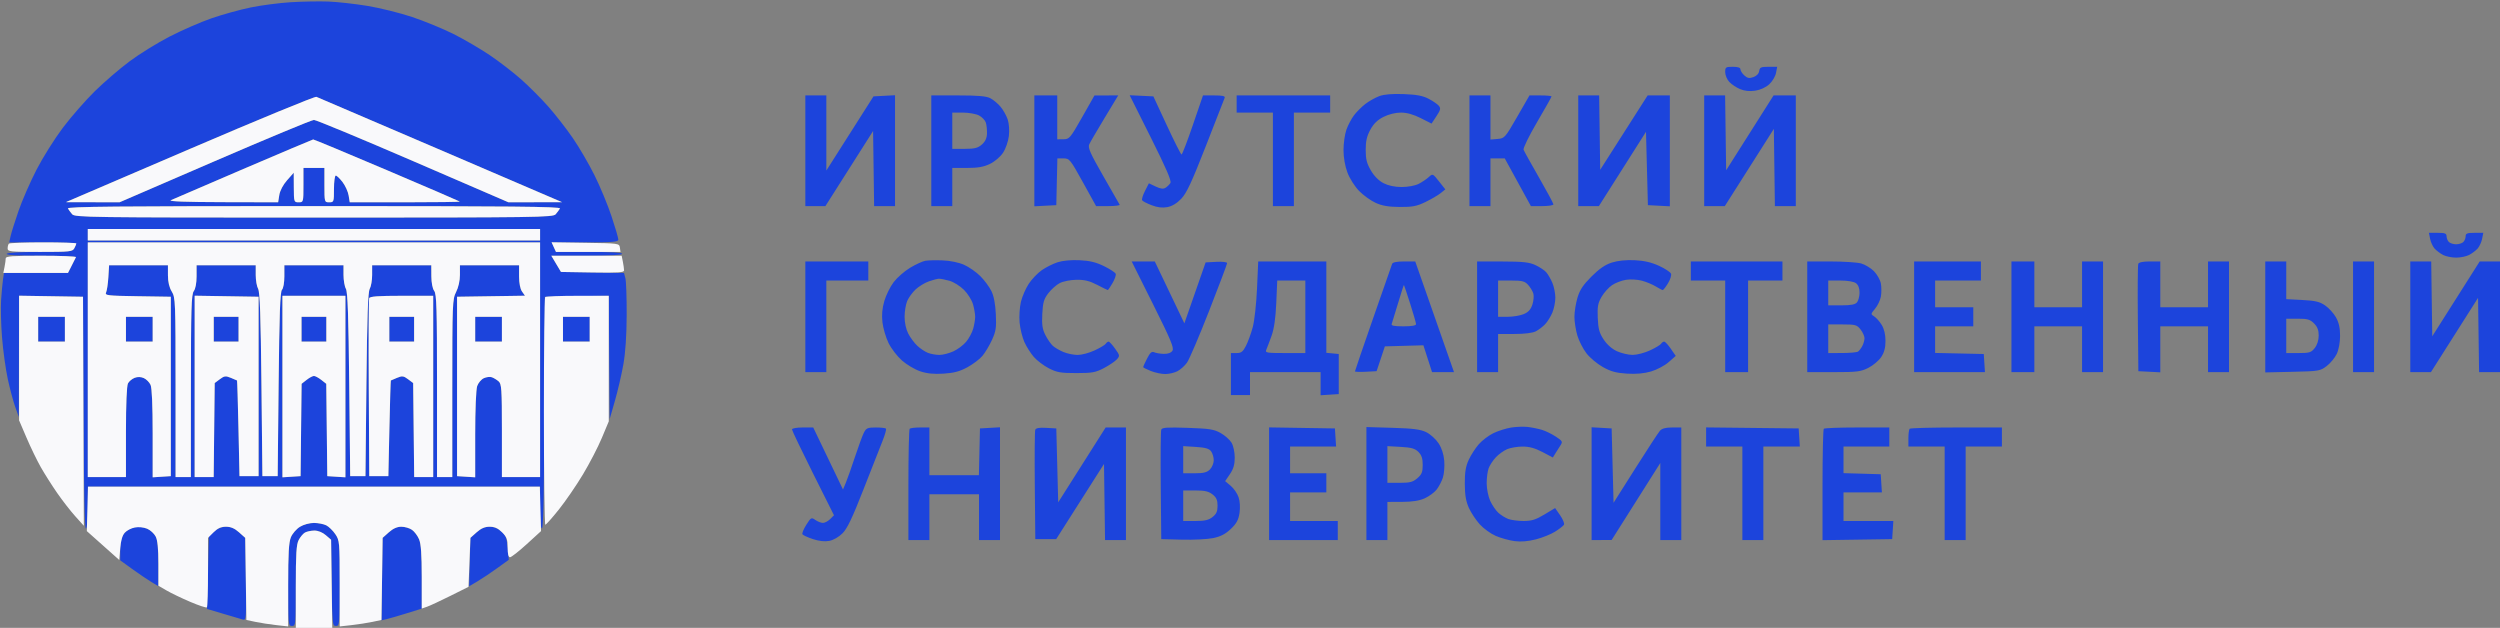 <?xml version="1.0" encoding="UTF-8"?> <svg xmlns="http://www.w3.org/2000/svg" width="1310" height="329" viewBox="0 0 1310 329" version="1.1"><rect x="0" y="0" width="1310" height="329" fill="#808080" stroke="none"/><path d="M 152.500 1.153 C 146.450 1.519, 136.934 2.759, 131.352 3.907 C 125.771 5.056, 116.546 7.611, 110.852 9.584 C 105.159 11.558, 95.273 15.866, 88.885 19.159 C 82.497 22.451, 73.047 28.297, 67.885 32.148 C 62.723 36, 54.525 43.055, 49.667 47.826 C 44.809 52.597, 37.305 61.172, 32.991 66.883 C 28.677 72.593, 22.453 82.493, 19.160 88.883 C 15.867 95.272, 11.616 105, 9.714 110.500 C 7.812 116, 5.937 121.963, 5.548 123.750 L 4.841 127 22.421 127 C 32.089 127, 40 127.255, 40 127.566 C 40 127.877, 39.534 129.002, 38.965 130.066 C 38.004 131.861, 36.715 132, 21.024 132 C 10.832 132, 3.873 132.397, 3.500 133 C 3.096 133.653, 9.351 134, 21.524 134 C 31.778 134, 40.005 134.338, 39.807 134.750 C 39.610 135.162, 38.589 137.188, 37.539 139.250 L 35.630 143 18.860 143 L 2.091 143 1.598 146.250 C 1.327 148.037, 0.872 152.875, 0.587 157 C 0.302 161.125, 0.524 170.114, 1.080 176.976 C 1.636 183.838, 2.989 193.602, 4.088 198.674 C 5.187 203.746, 6.934 210.282, 7.970 213.198 L 9.854 218.500 9.927 186.726 L 10 154.952 26.750 155.226 L 43.500 155.500 43.758 216.250 C 43.925 255.594, 44.365 277, 45.008 277 C 45.604 277, 46 272.609, 46 266 L 46 255 164.500 255 L 283 255 283 266.083 C 283 273.194, 283.367 277.044, 284.023 276.826 C 284.702 276.599, 285.122 256.140, 285.273 215.992 L 285.500 155.500 302.236 155.226 L 318.972 154.952 319.236 187.226 L 319.500 219.500 322.222 210 C 323.720 204.775, 325.705 196.225, 326.634 191 C 327.742 184.764, 328.342 175.832, 328.379 165 C 328.411 155.925, 328.107 147.273, 327.705 145.774 L 326.974 143.048 310.463 142.774 L 293.953 142.500 291.420 138.250 L 288.887 134 307.443 134 C 319.148 134, 326 133.631, 326 133 C 326 132.372, 319.554 132, 308.661 132 L 291.321 132 290.182 129.500 L 289.043 127 306.521 127 C 321.313 127, 324 126.772, 324 125.515 C 324 124.698, 322.389 119.186, 320.419 113.265 C 318.449 107.344, 314.441 97.688, 311.512 91.806 C 308.583 85.924, 303.462 77.149, 300.132 72.306 C 296.802 67.463, 291.023 60.043, 287.289 55.818 C 283.555 51.593, 277.125 45.152, 273 41.504 C 268.875 37.856, 261.469 32.157, 256.542 28.840 C 251.615 25.524, 243.110 20.564, 237.641 17.820 C 232.173 15.076, 222.435 11.071, 216.003 8.920 C 209.570 6.769, 198.950 4.135, 192.403 3.067 C 185.857 1.998, 176.675 0.980, 172 0.805 C 167.325 0.630, 158.550 0.787, 152.500 1.153 M 904 37.811 C 904 39.358, 904.964 41.657, 906.142 42.922 C 907.320 44.186, 909.874 45.885, 911.818 46.697 C 914.192 47.689, 916.794 47.958, 919.740 47.516 C 922.414 47.115, 925.275 45.812, 927.066 44.179 C 928.682 42.706, 930.285 40.038, 930.627 38.250 L 931.250 35 926.695 35 C 922.745 35, 922.097 35.296, 921.820 37.230 C 921.624 38.597, 920.448 39.828, 918.780 40.412 C 916.628 41.166, 915.637 40.981, 914.030 39.527 C 912.914 38.517, 912 37.085, 912 36.345 C 912 35.442, 910.684 35, 908 35 C 904.282 35, 904 35.198, 904 37.811 M 722.748 50.370 C 720.684 51.137, 717.435 52.956, 715.527 54.412 C 713.619 55.867, 710.929 58.538, 709.548 60.348 C 708.168 62.157, 706.355 65.576, 705.520 67.944 C 704.684 70.313, 704 75.103, 704 78.588 C 704 82.521, 704.775 86.997, 706.044 90.387 C 707.192 93.456, 709.861 97.677, 712.137 100.022 C 714.365 102.317, 718.283 105.142, 720.844 106.299 C 724.283 107.852, 727.592 108.415, 733.500 108.451 C 740.203 108.492, 742.392 108.066, 747 105.821 C 750.025 104.348, 753.591 102.261, 754.924 101.185 L 757.349 99.228 754.047 95.059 C 750.750 90.896, 750.742 90.893, 748.623 92.828 C 747.455 93.894, 745.060 95.494, 743.300 96.383 C 741.489 97.298, 737.672 98, 734.510 98 C 730.895 98, 727.536 97.294, 725.003 96.002 C 722.496 94.723, 720.103 92.326, 718.356 89.344 C 716.184 85.638, 715.625 83.428, 715.625 78.546 C 715.625 73.926, 716.228 71.307, 718.063 67.954 C 719.776 64.823, 721.825 62.832, 724.962 61.250 C 727.680 59.880, 731.240 59, 734.071 59 C 737.203 59, 740.579 59.939, 744.425 61.879 L 750.132 64.757 752.694 60.886 C 754.856 57.619, 755.052 56.767, 753.945 55.434 C 753.224 54.565, 750.804 52.903, 748.567 51.742 C 745.523 50.161, 742.236 49.547, 735.500 49.302 C 729.511 49.083, 725.245 49.441, 722.748 50.370 M 99.432 78.068 L 34.500 105.934 48.569 105.967 L 62.638 106 112.569 84.421 C 140.031 72.552, 163.400 62.840, 164.500 62.838 C 165.600 62.836, 188.982 72.547, 216.459 84.417 L 266.418 106 280.459 105.968 L 294.500 105.936 230.850 78.614 C 195.843 63.586, 166.563 51.046, 165.783 50.747 C 165.003 50.447, 135.145 62.742, 99.432 78.068 M 422 79 L 422 108 427.257 108 L 432.514 108 445.007 88.326 L 457.500 68.651 457.771 88.326 L 458.042 108 463.521 108 L 469 108 469 78.950 L 469 49.900 463.358 50.200 L 457.716 50.500 445.358 69.933 L 433 89.366 433 69.683 L 433 50 427.500 50 L 422 50 422 79 M 488 79 L 488 108 493.500 108 L 499 108 499 98 L 499 88 506.684 88 C 512.471 88, 515.451 87.476, 518.750 85.879 C 521.248 84.670, 524.191 82.158, 525.594 80.037 C 526.969 77.959, 528.319 74.099, 528.651 71.296 C 528.997 68.375, 528.740 64.743, 528.037 62.612 C 527.372 60.598, 525.688 57.594, 524.295 55.939 C 522.902 54.283, 520.488 52.269, 518.931 51.464 C 516.839 50.382, 512.429 50, 502.050 50 L 488 50 488 79 M 542 79.050 L 542 108.100 547.750 107.800 L 553.500 107.500 553.781 95.250 L 554.062 83 557.291 83 C 560.389 83, 560.802 83.509, 567.440 95.500 L 574.360 108 580.739 108 C 584.248 108, 586.926 107.662, 586.691 107.250 C 586.456 106.838, 582.560 100.028, 578.032 92.117 C 571.213 80.201, 569.967 77.370, 570.770 75.617 C 571.304 74.453, 574.936 68.213, 578.843 61.750 L 585.945 50 579.723 50.010 L 573.500 50.020 567 61.485 C 560.814 72.395, 560.343 72.951, 557.250 72.975 L 554 73 554 61.500 L 554 50 548 50 L 542 50 542 79.050 M 603.082 72.164 C 611.127 88.242, 613.964 94.834, 613.294 95.896 C 612.784 96.705, 611.633 97.829, 610.737 98.394 C 609.556 99.139, 608.133 98.957, 605.564 97.732 L 602.019 96.042 599.972 100.055 C 598.846 102.263, 598.171 104.468, 598.473 104.956 C 598.774 105.443, 601.022 106.607, 603.467 107.541 C 606.544 108.716, 609.079 109.020, 611.698 108.529 C 614.176 108.064, 616.699 106.540, 619.009 104.111 C 621.798 101.179, 624.498 95.384, 631.894 76.451 C 637.041 63.278, 641.468 51.938, 641.733 51.250 C 642.084 50.337, 640.619 50, 636.291 50 L 630.369 50 625.064 65.500 C 622.146 74.025, 619.476 80.984, 619.130 80.965 C 618.783 80.945, 615.320 74.083, 611.432 65.715 L 604.365 50.500 598.154 50.202 L 591.943 49.903 603.082 72.164 M 648 54.500 L 648 59 657.500 59 L 667 59 667 83.500 L 667 108 672.500 108 L 678 108 678 83.500 L 678 59 687.500 59 L 697 59 697 54.500 L 697 50 672.500 50 L 648 50 648 54.500 M 770 79 L 770 108 775.500 108 L 781 108 781 95.500 L 781 83 784.750 83.008 L 788.500 83.015 795.343 95.508 L 802.187 108 808.093 108 C 811.342 108, 814 107.591, 814 107.091 C 814 106.591, 810.603 100.271, 806.451 93.045 C 802.299 85.819, 798.652 79.255, 798.346 78.459 C 798.040 77.662, 801.212 71.178, 805.395 64.050 C 809.578 56.922, 813 50.845, 813 50.545 C 813 50.245, 810.402 50, 807.226 50 L 801.453 50 794.976 61.250 C 788.682 72.182, 788.393 72.509, 784.749 72.810 L 781 73.121 781 61.560 L 781 50 775.500 50 L 770 50 770 79 M 827 79 L 827 108 832.403 108 L 837.806 108 850.153 88.537 L 862.500 69.073 863 88.287 L 863.500 107.500 869.250 107.800 L 875 108.100 875 79.050 L 875 50 869.183 50 L 863.366 50 850.933 69.487 L 838.500 88.975 838.229 69.487 L 837.958 50 832.479 50 L 827 50 827 79 M 893 79 L 893 108 898.399 108 L 903.799 108 916.649 87.763 L 929.500 67.525 929.771 87.763 L 930.041 108 935.521 108 L 941 108 941 79 L 941 50 935.180 50 L 929.360 50 916.930 69.613 L 904.500 89.226 904.229 69.613 L 903.958 50 898.479 50 L 893 50 893 79 M 499 68.500 L 499 78 505.444 78 C 510.694 78, 512.368 77.583, 514.477 75.750 C 516.269 74.192, 517.101 72.424, 517.183 70 C 517.247 68.075, 516.975 65.483, 516.579 64.239 C 516.183 62.996, 514.563 61.308, 512.979 60.489 C 511.395 59.670, 507.602 59, 504.550 59 L 499 59 499 68.500 M 127.500 88.559 C 107.700 97.034, 90.600 104.395, 89.500 104.916 C 88.185 105.540, 97.475 105.888, 116.622 105.932 L 145.744 106 146.354 102.188 C 146.724 99.876, 148.332 96.825, 150.440 94.438 L 153.917 90.500 153.958 98.250 C 153.999 105.839, 154.052 106, 156.500 106 C 158.981 106, 159 105.933, 159 97 L 159 88 164.500 88 L 170 88 170 97 C 170 105.933, 170.019 106, 172.500 106 C 174.929 106, 175 105.800, 175 99 C 175 95.150, 175.427 92, 175.949 92 C 176.471 92, 178.068 93.533, 179.497 95.407 C 180.926 97.281, 182.358 100.431, 182.679 102.407 L 183.262 106 212.298 106 C 228.267 106, 241.146 105.825, 240.917 105.611 C 240.688 105.397, 223.451 97.972, 202.612 89.111 C 181.774 80.250, 164.449 73.034, 164.112 73.075 C 163.776 73.117, 147.300 80.085, 127.500 88.559 M 35.593 109.250 C 35.984 109.938, 36.981 111.287, 37.807 112.250 C 39.224 113.899, 46.511 114, 164.500 114 C 282.489 114, 289.776 113.899, 291.193 112.250 C 292.019 111.287, 293.016 109.938, 293.407 109.250 C 293.974 108.253, 267.907 108, 164.500 108 C 61.093 108, 35.026 108.253, 35.593 109.250 M 46 123 L 46 126 164.500 126 L 283 126 283 123 L 283 120 164.500 120 L 46 120 46 123 M 1273.387 125.184 C 1273.737 126.936, 1274.805 129.232, 1275.760 130.287 C 1276.714 131.342, 1278.711 132.834, 1280.198 133.602 C 1281.684 134.371, 1284.745 135, 1287 135 C 1289.255 135, 1292.316 134.371, 1293.802 133.602 C 1295.289 132.834, 1297.286 131.342, 1298.240 130.287 C 1299.195 129.232, 1300.263 126.936, 1300.613 125.184 L 1301.250 122 1296.625 122 C 1292.838 122, 1292 122.326, 1292 123.800 C 1292 124.790, 1291.460 126.140, 1290.800 126.800 C 1290.140 127.460, 1288.430 128, 1287 128 C 1285.570 128, 1283.860 127.460, 1283.200 126.800 C 1282.540 126.140, 1282 124.790, 1282 123.800 C 1282 122.326, 1281.162 122, 1277.375 122 L 1272.750 122 1273.387 125.184 M 46 188.500 L 46 250 56 250 L 66 250 66 226.434 C 66 211.736, 66.399 202.123, 67.061 200.886 C 67.644 199.796, 69.221 198.486, 70.565 197.975 C 72.155 197.371, 73.841 197.426, 75.394 198.134 C 76.706 198.731, 78.279 200.317, 78.890 201.657 C 79.601 203.218, 80 212.370, 80 227.102 L 80 250.110 84.750 249.805 L 89.500 249.500 89.500 202.500 L 89.500 155.500 72.152 155.226 C 56.137 154.973, 54.865 154.819, 55.597 153.226 C 56.033 152.277, 56.565 148.688, 56.780 145.250 L 57.171 139 72.585 139 L 88 139 88.004 144.250 C 88.006 147.731, 88.680 150.603, 90.004 152.774 C 91.924 155.924, 92 157.838, 92 203.024 L 92 250 96 250 L 100 250 100.032 202.250 C 100.059 161.848, 100.290 154.201, 101.532 152.559 C 102.431 151.369, 103 148.368, 103 144.809 L 103 139 118.500 139 L 134 139 134 144.066 C 134 146.852, 134.562 150.114, 135.250 151.316 C 136.182 152.944, 136.627 165.712, 137 201.500 L 137.500 249.500 141.500 249.500 L 145.500 249.500 146 201.299 C 146.380 164.624, 146.799 152.800, 147.750 151.849 C 148.463 151.137, 149 148.107, 149 144.800 L 149 139 164.500 139 L 180 139 180 144.066 C 180 146.852, 180.562 150.114, 181.250 151.316 C 182.182 152.944, 182.627 165.712, 183 201.500 L 183.500 249.500 187.500 249.500 L 191.500 249.500 192 201.500 C 192.373 165.712, 192.818 152.944, 193.750 151.316 C 194.437 150.114, 195 146.852, 195 144.066 L 195 139 210.500 139 L 226 139 226.032 144.750 C 226.051 148.212, 226.648 151.272, 227.532 152.441 C 228.775 154.085, 229 161.703, 229 202.191 L 229 250 233 250 L 237 250 237 203.460 C 237 158.894, 237.085 156.754, 239 153 C 240.217 150.615, 241 147.106, 241 144.040 L 241 139 256.500 139 L 272 139 272 144.777 C 272 148.362, 272.585 151.390, 273.540 152.754 L 275.081 154.954 257.290 155.227 L 239.500 155.500 239.500 202.500 L 239.500 249.500 244.250 249.805 L 249 250.110 249 227.704 C 249 214.638, 249.438 204.043, 250.050 202.287 C 250.627 200.631, 252.197 198.776, 253.538 198.165 C 254.879 197.554, 256.769 197.335, 257.738 197.679 C 258.707 198.023, 260.288 198.980, 261.250 199.807 C 262.828 201.162, 263 203.708, 263 225.655 L 263 250 273 250 L 283 250 283 188.500 L 283 127 164.500 127 L 46 127 46 188.500 M 484.863 136.647 C 483.412 136.902, 479.831 138.549, 476.904 140.306 C 473.977 142.062, 470.105 145.442, 468.300 147.816 C 466.494 150.190, 464.285 154.652, 463.390 157.730 C 462.262 161.612, 461.960 165.039, 462.405 168.913 C 462.758 171.986, 464.186 176.846, 465.579 179.714 C 466.972 182.582, 470.148 186.721, 472.636 188.910 C 475.123 191.100, 479.431 193.647, 482.209 194.569 C 485.793 195.760, 489.344 196.113, 494.446 195.785 C 499.869 195.437, 502.928 194.620, 506.900 192.458 C 509.796 190.882, 513.325 188.221, 514.743 186.546 C 516.160 184.871, 518.418 181.111, 519.760 178.191 C 521.864 173.615, 522.148 171.752, 521.820 164.691 C 521.568 159.277, 520.783 155.155, 519.503 152.533 C 518.438 150.351, 515.819 146.819, 513.682 144.682 C 511.546 142.546, 507.713 139.876, 505.165 138.749 C 502.406 137.528, 497.897 136.595, 494.016 136.442 C 490.432 136.300, 486.313 136.392, 484.863 136.647 M 554.173 137.424 C 551.794 138.200, 548.085 140.055, 545.931 141.548 C 543.777 143.040, 540.703 146.242, 539.100 148.663 C 537.496 151.085, 535.635 155.354, 534.964 158.151 C 534.293 160.948, 533.978 165.822, 534.265 168.982 C 534.551 172.142, 535.669 176.724, 536.748 179.164 C 537.828 181.605, 540.085 185.166, 541.763 187.077 C 543.441 188.989, 546.994 191.666, 549.657 193.026 C 553.807 195.146, 555.860 195.499, 564 195.495 C 572.329 195.491, 574.116 195.165, 578.500 192.853 C 581.250 191.403, 584.276 189.358, 585.223 188.309 C 586.864 186.493, 586.821 186.224, 584.314 182.701 C 582.865 180.665, 581.329 179, 580.899 179 C 580.470 179, 579.811 179.496, 579.436 180.103 C 579.062 180.709, 576.448 182.280, 573.627 183.593 C 570.807 184.906, 566.798 185.985, 564.718 185.990 C 562.638 185.996, 559.279 185.308, 557.254 184.462 C 555.230 183.616, 552.721 182.153, 551.680 181.212 C 550.639 180.270, 548.889 177.741, 547.792 175.591 C 546.207 172.485, 545.872 170.208, 546.160 164.498 C 546.463 158.500, 546.984 156.710, 549.313 153.656 C 550.848 151.644, 553.543 149.252, 555.302 148.340 C 557.072 147.423, 560.986 146.647, 564.065 146.603 C 568.285 146.543, 570.906 147.186, 574.908 149.262 C 577.810 150.768, 580.324 152, 580.494 152 C 580.663 152, 581.770 150.360, 582.953 148.355 C 584.135 146.351, 584.888 144.150, 584.625 143.465 C 584.362 142.780, 581.604 140.975, 578.496 139.454 C 574.310 137.406, 570.987 136.602, 565.673 136.352 C 561.302 136.146, 556.810 136.565, 554.173 137.424 M 844.594 137.585 C 841.113 138.697, 838.018 140.822, 833.933 144.907 C 829.529 149.311, 827.805 151.919, 826.589 156.013 C 825.715 158.955, 825 163.450, 825 166 C 825 168.550, 825.687 172.949, 826.526 175.774 C 827.365 178.600, 829.502 182.798, 831.276 185.104 C 833.049 187.409, 836.911 190.650, 839.857 192.305 C 844.022 194.644, 846.822 195.417, 852.437 195.778 C 857.320 196.091, 861.430 195.726, 865.127 194.651 C 868.135 193.777, 872.281 191.585, 874.341 189.781 L 878.087 186.500 875.507 182.750 C 874.089 180.688, 872.521 179, 872.023 179 C 871.525 179, 870.811 179.496, 870.436 180.103 C 870.062 180.709, 867.448 182.280, 864.627 183.593 C 861.807 184.906, 857.700 185.975, 855.500 185.968 C 853.300 185.962, 849.617 185.101, 847.316 184.057 C 844.689 182.864, 842.089 180.580, 840.328 177.919 C 838.037 174.458, 837.468 172.379, 837.223 166.590 C 836.972 160.661, 837.300 158.850, 839.227 155.530 C 840.494 153.346, 842.961 150.595, 844.710 149.416 C 846.459 148.237, 849.743 146.977, 852.008 146.615 C 854.272 146.253, 858.009 146.457, 860.312 147.070 C 862.616 147.682, 865.903 149.042, 867.618 150.091 C 869.333 151.141, 870.984 152, 871.286 152 C 871.589 152, 872.817 150.414, 874.016 148.475 C 875.214 146.536, 875.931 144.263, 875.610 143.425 C 875.288 142.587, 872.456 140.725, 869.317 139.288 C 865.314 137.455, 861.503 136.577, 856.555 136.347 C 852.055 136.138, 847.724 136.587, 844.594 137.585 M 422 166 L 422 195 427.500 195 L 433 195 433 171 L 433 147 444 147 L 455 147 455 142 L 455 137 438.500 137 L 422 137 422 166 M 604.245 159.505 C 613.465 177.967, 615.284 182.323, 614.370 183.755 C 613.651 184.882, 612.060 185.474, 609.878 185.427 C 608.020 185.387, 605.741 185.012, 604.813 184.594 C 603.506 184.006, 602.660 184.746, 601.063 187.877 C 599.928 190.101, 599 192.114, 599 192.352 C 599 192.589, 600.809 193.507, 603.020 194.391 C 605.231 195.276, 608.629 196, 610.570 196 C 612.511 196, 615.391 195.332, 616.971 194.515 C 618.550 193.698, 620.811 191.670, 621.994 190.008 C 623.178 188.346, 628.388 176.155, 633.573 162.918 C 638.758 149.680, 643 138.411, 643 137.875 C 643 137.322, 640.565 137.030, 637.373 137.200 L 631.746 137.500 626.179 153.464 L 620.611 169.428 612.861 153.214 L 605.110 137 599.058 137 L 593.006 137 604.245 159.505 M 658.677 151.250 C 658.329 159.143, 657.331 168.157, 656.439 171.457 C 655.554 174.733, 653.959 179.121, 652.894 181.207 C 651.308 184.316, 650.422 185, 647.980 185 L 645 185 645 196 L 645 207 650 207 L 655 207 655 201 L 655 195 673.500 195 L 692 195 692 201.055 L 692 207.110 696.750 206.805 L 701.500 206.500 701.500 196 L 701.500 185.500 698.250 185.187 L 695 184.873 695 160.937 L 695 137 677.153 137 L 659.306 137 658.677 151.250 M 729.482 138.250 C 729.231 138.938, 724.745 151.781, 719.513 166.791 C 714.281 181.801, 710 194.311, 710 194.591 C 710 194.871, 712.551 194.965, 715.669 194.800 L 721.338 194.500 723.502 188 L 725.666 181.500 735.764 181.216 L 745.863 180.932 748.128 187.966 L 750.394 195 756.145 195 L 761.896 195 755.854 177.750 C 752.532 168.262, 747.961 155.213, 745.698 148.750 L 741.583 137 735.760 137 C 732.011 137, 729.775 137.445, 729.482 138.250 M 774 166 L 774 195 779.500 195 L 785 195 785 185 L 785 175 793.550 175 C 798.944 175, 803.096 174.482, 804.800 173.595 C 806.285 172.822, 808.491 171.129, 809.702 169.831 C 810.914 168.534, 812.601 165.806, 813.452 163.768 C 814.304 161.731, 815 158.235, 815 156 C 815 153.765, 814.308 150.279, 813.462 148.254 C 812.616 146.230, 811.153 143.706, 810.212 142.645 C 809.270 141.585, 806.700 139.891, 804.500 138.881 C 801.268 137.397, 797.956 137.040, 787.250 137.022 L 774 137 774 166 M 886 142 L 886 147 895 147 L 904 147 904 171 L 904 195 910 195 L 916 195 916 171 L 916 147 925 147 L 934 147 934 142 L 934 137 910 137 L 886 137 886 142 M 947 166 L 947 195 960.788 195 C 973.101 195, 975.053 194.759, 979.030 192.750 C 981.480 191.512, 984.500 188.971, 985.742 187.102 C 987.349 184.684, 987.999 182.233, 987.996 178.602 C 987.994 175.296, 987.301 172.366, 986.028 170.278 C 984.948 168.507, 983.183 166.507, 982.106 165.834 C 980.188 164.636, 980.196 164.555, 982.535 161.776 C 983.847 160.217, 985.213 157.379, 985.572 155.471 C 985.930 153.562, 985.930 150.443, 985.573 148.539 C 985.216 146.635, 983.572 143.726, 981.921 142.075 C 980.269 140.423, 977.248 138.608, 975.209 138.041 C 973.169 137.475, 965.987 137.009, 959.250 137.006 L 947 137 947 166 M 1003 166 L 1003 195 1021.555 195 L 1040.110 195 1039.805 190.250 L 1039.500 185.500 1026.750 185.220 L 1014 184.940 1014 177.970 L 1014 171 1024 171 L 1034 171 1034 166 L 1034 161 1024 161 L 1014 161 1014 154 L 1014 147 1026 147 L 1038 147 1038 142 L 1038 137 1020.500 137 L 1003 137 1003 166 M 1054 166 L 1054 195 1060 195 L 1066 195 1066 183 L 1066 171 1078.500 171 L 1091 171 1091 183 L 1091 195 1096.500 195 L 1102 195 1102 166 L 1102 137 1096.500 137 L 1091 137 1091 149 L 1091 161 1078.500 161 L 1066 161 1066 149 L 1066 137 1060 137 L 1054 137 1054 166 M 1120.452 138.264 C 1120.185 138.959, 1120.087 151.897, 1120.233 167.014 L 1120.500 194.500 1126.250 194.800 L 1132 195.100 1132 183.050 L 1132 171 1144.500 171 L 1157 171 1157 183 L 1157 195 1162.500 195 L 1168 195 1168 166 L 1168 137 1162.500 137 L 1157 137 1157 149 L 1157 161 1144.500 161 L 1132 161 1132 149 L 1132 137 1126.469 137 C 1122.933 137, 1120.762 137.456, 1120.452 138.264 M 1187 166.074 L 1187 195.148 1201.332 194.824 C 1215.116 194.512, 1215.798 194.397, 1219.191 191.806 C 1221.131 190.325, 1223.502 187.462, 1224.459 185.445 C 1225.494 183.263, 1226.200 179.416, 1226.200 175.952 C 1226.200 171.843, 1225.566 169, 1224.047 166.297 C 1222.862 164.190, 1220.307 161.378, 1218.367 160.049 C 1215.518 158.097, 1213.224 157.548, 1206.420 157.191 L 1198 156.749 1198 146.875 L 1198 137 1192.500 137 L 1187 137 1187 166.074 M 1233 166 L 1233 195 1238.500 195 L 1244 195 1244 166 L 1244 137 1238.500 137 L 1233 137 1233 166 M 1263 166 L 1263 195 1268.403 195 L 1273.806 195 1286.153 175.538 L 1298.500 156.077 1298.771 175.538 L 1299.042 195 1304.521 195 L 1310 195 1310 166 L 1310 137 1304.680 137 L 1299.360 137 1286.930 156.613 L 1274.500 176.226 1274.229 156.613 L 1273.958 137 1268.479 137 L 1263 137 1263 166 M 486.637 147.465 C 484.513 148.222, 481.420 150.115, 479.764 151.671 C 478.108 153.227, 476.134 155.948, 475.377 157.718 C 474.620 159.488, 474 163.218, 474 166.008 C 474 169.036, 474.769 172.575, 475.908 174.790 C 476.958 176.830, 479.096 179.709, 480.658 181.186 C 482.221 182.664, 484.767 184.351, 486.315 184.936 C 487.863 185.521, 490.563 185.990, 492.315 185.978 C 494.067 185.966, 497.319 185.130, 499.541 184.120 C 501.764 183.111, 504.784 180.857, 506.253 179.111 C 507.722 177.366, 509.388 174.264, 509.956 172.219 C 510.524 170.174, 510.989 167.375, 510.989 166 C 510.989 164.625, 510.492 161.710, 509.885 159.523 C 509.277 157.335, 507.132 153.897, 505.118 151.882 C 503.103 149.868, 499.665 147.723, 497.477 147.115 C 495.290 146.508, 492.825 146.028, 492 146.049 C 491.175 146.071, 488.762 146.707, 486.637 147.465 M 668.764 158.750 C 668.412 166.829, 667.636 172.218, 666.280 176 C 665.195 179.025, 663.965 182.287, 663.546 183.250 C 662.849 184.854, 663.668 185, 673.393 185 L 684 185 684 166 L 684 147 676.637 147 L 669.275 147 668.764 158.750 M 785 156.500 L 785 166 790.032 166 C 792.800 166, 796.576 165.369, 798.423 164.597 C 800.844 163.585, 802.111 162.194, 802.963 159.612 C 803.613 157.643, 803.835 155.012, 803.457 153.766 C 803.079 152.520, 801.843 150.488, 800.711 149.250 C 798.960 147.338, 797.627 147, 791.826 147 L 785 147 785 156.500 M 958 153.500 L 958 160 964.878 160 C 969.950 160, 972.102 159.582, 973.078 158.407 C 973.805 157.530, 974.400 155.227, 974.400 153.289 C 974.400 150.987, 973.744 149.286, 972.509 148.383 C 971.372 147.552, 968.101 147, 964.309 147 L 958 147 958 153.500 M 732.598 158.823 C 731.014 164.145, 729.508 169.063, 729.252 169.750 C 728.909 170.671, 730.526 171, 735.393 171 C 739.694 171, 742 170.600, 742 169.853 C 742 169.223, 740.617 164.390, 738.927 159.114 C 737.237 153.838, 735.770 149.436, 735.667 149.333 C 735.564 149.230, 734.183 153.501, 732.598 158.823 M 102 202.476 L 102 250 106.983 250 L 111.965 250 112.233 225.357 L 112.500 200.714 115.186 198.709 C 117.552 196.944, 118.238 196.856, 120.936 197.974 C 122.621 198.672, 124.093 199.301, 124.206 199.371 C 124.319 199.442, 124.657 210.750, 124.956 224.500 L 125.500 249.500 130.500 249.500 L 135.500 249.500 135.500 202.500 L 135.500 155.500 118.750 155.226 L 102 154.952 102 202.476 M 148 202.555 L 148 250.110 152.750 249.805 L 157.500 249.500 157.768 225.309 L 158.035 201.117 160.653 199.059 C 162.092 197.926, 163.823 197, 164.500 197 C 165.177 197, 166.908 197.926, 168.347 199.059 L 170.965 201.117 171.232 225.309 L 171.500 249.500 176.250 249.805 L 181 250.110 181 202.555 L 181 155 164.500 155 L 148 155 148 202.555 M 193.458 156.250 C 193.194 156.938, 193.096 178.200, 193.239 203.500 L 193.500 249.500 198.500 249.500 L 203.500 249.500 204.044 224.500 C 204.343 210.750, 204.681 199.442, 204.794 199.371 C 204.907 199.301, 206.379 198.672, 208.064 197.974 C 210.762 196.856, 211.448 196.944, 213.814 198.709 L 216.500 200.714 216.767 225.357 L 217.035 250 222.017 250 L 227 250 227 202.500 L 227 155 210.469 155 C 198.166 155, 193.815 155.320, 193.458 156.250 M 20 172.500 L 20 179 27 179 L 34 179 34 172.500 L 34 166 27 166 L 20 166 20 172.500 M 66 172.500 L 66 179 73 179 L 80 179 80 172.500 L 80 166 73 166 L 66 166 66 172.500 M 112 172.500 L 112 179 118.500 179 L 125 179 125 172.500 L 125 166 118.500 166 L 112 166 112 172.500 M 158 172.500 L 158 179 164.500 179 L 171 179 171 172.500 L 171 166 164.500 166 L 158 166 158 172.500 M 204 172.500 L 204 179 210.500 179 L 217 179 217 172.500 L 217 166 210.500 166 L 204 166 204 172.500 M 249 172.500 L 249 179 256 179 L 263 179 263 172.500 L 263 166 256 166 L 249 166 249 172.500 M 295 172.500 L 295 179 302 179 L 309 179 309 172.500 L 309 166 302 166 L 295 166 295 172.500 M 1198 176 L 1198 185 1204.427 185 C 1210.180 185, 1211.072 184.723, 1212.927 182.365 C 1214.222 180.720, 1215 178.262, 1215 175.820 C 1215 173.001, 1214.315 171.224, 1212.545 169.455 C 1210.481 167.390, 1209.131 167, 1204.045 167 L 1198 167 1198 176 M 958 177.500 L 958 185 965.250 184.985 C 969.237 184.976, 972.995 184.639, 973.600 184.235 C 974.205 183.831, 975.218 182.517, 975.850 181.316 C 976.483 180.114, 977 178.263, 977 177.201 C 977 176.139, 976.067 174.084, 974.927 172.635 C 973.021 170.211, 972.260 170, 965.427 170 L 958 170 958 177.500 M 791.732 224.053 C 789.109 224.486, 784.966 225.806, 782.525 226.988 C 780.085 228.169, 776.653 230.770, 774.900 232.767 C 773.146 234.764, 770.768 238.446, 769.614 240.949 C 768.022 244.404, 767.527 247.426, 767.557 253.500 C 767.587 259.404, 768.145 262.711, 769.686 266.122 C 770.835 268.665, 773.404 272.548, 775.396 274.753 C 777.387 276.957, 781.169 279.687, 783.799 280.818 C 786.430 281.950, 790.844 283.176, 793.608 283.542 C 796.943 283.985, 800.708 283.678, 804.796 282.631 C 808.184 281.763, 812.729 279.934, 814.894 278.567 C 817.060 277.200, 819.138 275.586, 819.511 274.982 C 819.885 274.377, 818.996 272.158, 817.535 270.051 L 814.879 266.219 809.249 269.609 C 804.753 272.317, 802.561 273, 798.374 273 C 795.490 273, 791.863 272.520, 790.315 271.933 C 788.767 271.347, 786.428 269.884, 785.118 268.683 C 783.808 267.483, 781.905 264.700, 780.890 262.500 C 779.863 260.274, 779.034 256.200, 779.022 253.315 C 779.010 250.463, 779.479 246.863, 780.064 245.315 C 780.649 243.767, 782.336 241.207, 783.814 239.627 C 785.291 238.047, 787.948 236.134, 789.718 235.377 C 791.488 234.620, 795.155 234, 797.866 234 C 801.359 234, 804.385 234.835, 808.242 236.865 L 813.688 239.729 814.997 237.615 C 815.717 236.452, 816.921 234.553, 817.672 233.396 C 818.932 231.456, 818.744 231.097, 815.269 228.802 C 813.196 227.433, 809.925 225.832, 808 225.246 C 806.075 224.659, 802.700 223.974, 800.500 223.723 C 798.300 223.472, 794.354 223.620, 791.732 224.053 M 415 225.009 C 415 225.563, 419.951 235.912, 426.003 248.006 L 437.006 269.994 435.003 271.997 C 433.901 273.099, 432.200 274, 431.223 274 C 430.245 274, 428.460 273.310, 427.256 272.467 C 425.166 271.003, 424.951 271.117, 422.497 275.004 C 421.084 277.243, 420.174 279.473, 420.476 279.961 C 420.777 280.448, 423.238 281.583, 425.944 282.482 C 429.168 283.552, 432.128 283.879, 434.529 283.429 C 436.683 283.024, 439.543 281.391, 441.471 279.462 C 443.959 276.974, 446.624 271.393, 452.509 256.341 C 456.777 245.429, 461.289 233.943, 462.536 230.819 C 463.783 227.694, 464.548 224.881, 464.235 224.569 C 463.923 224.256, 461.503 224, 458.859 224 C 454.618 224, 453.888 224.324, 452.662 226.750 C 451.898 228.262, 449.790 234, 447.976 239.500 C 446.162 245, 444.014 251.075, 443.202 253 L 441.725 256.500 433.929 240.250 L 426.133 224 420.567 224 C 417.490 224, 415 224.451, 415 225.009 M 476.667 224.667 C 476.300 225.033, 476 238.308, 476 254.167 L 476 283 481.500 283 L 487 283 487 271 L 487 259 500 259 L 513 259 513 271 L 513 283 518.500 283 L 524 283 524 253.448 L 524 223.895 518.750 224.198 L 513.500 224.500 513.219 236.750 L 512.938 249 499.969 249 L 487 249 487 236.500 L 487 224 482.167 224 C 479.508 224, 477.033 224.300, 476.667 224.667 M 542.473 225.211 C 542.195 225.935, 542.087 239.121, 542.234 254.513 L 542.500 282.500 547.970 282.500 L 553.440 282.500 565.970 262.807 L 578.500 243.115 578.771 263.057 L 579.041 283 584.521 283 L 590 283 590 253.500 L 590 224 584.680 224 L 579.360 224 566.930 243.615 L 554.500 263.230 554 243.865 L 553.500 224.500 548.239 224.197 C 544.584 223.987, 542.823 224.297, 542.473 225.211 M 608.502 225.134 C 608.208 225.900, 608.087 239.121, 608.234 254.513 L 608.500 282.500 619.420 282.786 C 625.426 282.943, 632.758 282.569, 635.712 281.956 C 639.618 281.145, 642.136 279.839, 644.943 277.169 C 647.942 274.316, 648.959 272.455, 649.504 268.824 C 649.928 265.997, 649.743 262.750, 649.036 260.608 C 648.393 258.659, 646.543 255.951, 644.925 254.590 L 641.983 252.114 644.491 248.418 C 646.335 245.701, 647 243.407, 647 239.765 C 647 236.942, 646.285 233.599, 645.340 231.999 C 644.427 230.453, 641.860 228.165, 639.634 226.915 C 636.146 224.954, 633.759 224.579, 622.313 224.191 C 611.580 223.827, 608.934 224.007, 608.502 225.134 M 665 253.476 L 665 283 683 283 L 701 283 701 278 L 701 273 688.500 273 L 676 273 676 265.500 L 676 258 685.500 258 L 695 258 695 253 L 695 248 685.500 248 L 676 248 676 241 L 676 234 688.055 234 L 700.110 234 699.805 229.250 L 699.500 224.500 682.250 224.226 L 665 223.953 665 253.476 M 716 253.387 L 716 283 721.500 283 L 727 283 727 273 L 727 263 734.750 262.978 C 740.121 262.963, 743.752 262.387, 746.579 261.104 C 748.822 260.085, 751.609 258.042, 752.772 256.563 C 753.935 255.085, 755.413 252.278, 756.058 250.325 C 756.702 248.373, 757.030 244.378, 756.787 241.448 C 756.498 237.961, 755.453 234.772, 753.762 232.216 C 752.341 230.069, 749.451 227.475, 747.339 226.452 C 744.337 224.997, 740.502 224.502, 729.750 224.182 L 716 223.773 716 253.387 M 834 253.448 L 834 283 839.250 282.976 L 844.500 282.952 857.250 262.776 L 870 242.600 870 262.800 L 870 283 875.500 283 L 881 283 881 253.500 L 881 224 876.155 224 C 872.788 224, 870.845 224.534, 869.787 225.750 C 868.949 226.713, 863.141 235.593, 856.882 245.484 L 845.500 263.469 845 243.984 L 844.500 224.500 839.250 224.198 L 834 223.895 834 253.448 M 894 228.982 L 894 234 903.500 234 L 913 234 913 258.500 L 913 283 918.500 283 L 924 283 924 258.500 L 924 234 933.555 234 L 943.110 234 942.805 229.250 L 942.500 224.500 918.250 224.232 L 894 223.964 894 228.982 M 955.667 224.667 C 955.300 225.033, 955 238.318, 955 254.189 L 955 283.045 973.250 282.773 L 991.500 282.500 991.805 277.750 L 992.110 273 979.055 273 L 966 273 966 265.500 L 966 258 976.055 258 L 986.110 258 985.805 253.250 L 985.500 248.500 975.750 248.214 L 966 247.928 966 240.964 L 966 234 978 234 L 990 234 990 229 L 990 224 973.167 224 C 963.908 224, 956.033 224.300, 955.667 224.667 M 1000.667 224.667 C 1000.300 225.033, 1000 227.283, 1000 229.667 L 1000 234 1009.500 234 L 1019 234 1019 258.500 L 1019 283 1024.500 283 L 1030 283 1030 258.500 L 1030 234 1039.500 234 L 1049 234 1049 229 L 1049 224 1025.167 224 C 1012.058 224, 1001.033 224.300, 1000.667 224.667 M 620 240.884 L 620 248 626 248 C 630.667 248, 632.444 247.556, 634 246 C 635.100 244.900, 636 242.736, 636 241.191 C 636 239.646, 635.379 237.534, 634.621 236.496 C 633.578 235.070, 631.627 234.507, 626.621 234.189 L 620 233.767 620 240.884 M 727 243.387 L 727 253 733.444 253 C 738.815 253, 740.356 252.598, 742.694 250.587 C 745.005 248.599, 745.500 247.369, 745.500 243.614 C 745.500 240.223, 744.925 238.481, 743.255 236.811 C 741.462 235.017, 739.603 234.486, 734.005 234.170 L 727 233.774 727 243.387 M 620 265 L 620 273 626.365 273 C 631.290 273, 633.326 272.531, 635.365 270.927 C 637.398 269.329, 638 267.973, 638 265 C 638 262.027, 637.398 260.671, 635.365 259.073 C 633.326 257.469, 631.290 257, 626.365 257 L 620 257 620 265 M 157.190 276.026 C 155.369 277.136, 153.232 279.594, 152.440 281.490 C 151.338 284.127, 151 289.990, 151 306.468 C 151 327.333, 151.062 328, 153 328 C 154.937 328, 155 327.333, 155 306.950 C 155 290.131, 155.304 285.314, 156.510 282.980 C 157.341 281.374, 158.886 279.596, 159.945 279.030 C 161.003 278.463, 163.223 278, 164.878 278 C 166.617 278, 169.073 279.018, 170.694 280.412 L 173.500 282.823 173.803 305.412 C 174.093 327.024, 174.190 328, 176.053 328 C 177.924 328, 178 327.130, 178 305.648 C 178 284.037, 177.924 283.184, 175.720 279.912 C 174.466 278.052, 172.328 275.967, 170.970 275.279 C 169.611 274.592, 166.700 274.025, 164.500 274.018 C 162.231 274.012, 159.068 274.881, 157.190 276.026 M 68.357 276.992 C 67.178 277.467, 65.491 278.889, 64.607 280.151 C 63.597 281.593, 63 284.519, 63 288.030 L 63 293.614 69.250 298.134 C 72.688 300.619, 77.188 303.668, 79.250 304.908 L 83 307.163 83 295.629 C 83 288.816, 82.511 283.021, 81.805 281.472 C 81.148 280.030, 79.371 278.209, 77.855 277.425 C 76.339 276.641, 74.064 276.029, 72.800 276.063 C 71.535 276.098, 69.536 276.516, 68.357 276.992 M 112.306 278.411 L 109.500 280.821 109 299.956 L 108.500 319.092 117 321.620 C 121.675 323.011, 126.313 324.379, 127.306 324.660 C 129.014 325.142, 129.095 323.995, 128.806 303.501 L 128.500 281.832 125.234 278.916 C 122.973 276.897, 120.914 276, 118.540 276 C 116.360 276, 114.090 276.877, 112.306 278.411 M 203.766 278.916 L 200.500 281.832 200.195 303.449 L 199.889 325.066 202.695 324.399 C 204.238 324.032, 208.988 322.648, 213.250 321.323 L 221 318.913 221 302.424 C 221 290.585, 220.607 284.995, 219.606 282.599 C 218.839 280.763, 217.164 278.528, 215.883 277.631 C 214.603 276.734, 212.087 276, 210.293 276 C 208.103 276, 205.958 276.958, 203.766 278.916 M 249.766 278.916 L 246.500 281.831 246.166 294.522 L 245.832 307.213 250.166 304.645 C 252.550 303.233, 257.224 300.110, 260.553 297.706 L 266.606 293.335 266.004 287.038 C 265.504 281.813, 264.933 280.339, 262.645 278.371 C 260.904 276.873, 258.626 276, 256.460 276 C 254.086 276, 252.027 276.897, 249.766 278.916" stroke="none" fill="#1c44dc" fill-rule="evenodd"></path><path d="M 99.432 78.068 L 34.500 105.934 48.569 105.967 L 62.638 106 112.569 84.421 C 140.031 72.552, 163.400 62.840, 164.500 62.838 C 165.600 62.836, 188.982 72.547, 216.459 84.417 L 266.418 106 280.459 105.968 L 294.500 105.936 230.850 78.614 C 195.843 63.586, 166.563 51.046, 165.783 50.747 C 165.003 50.447, 135.145 62.742, 99.432 78.068 M 127.500 88.559 C 107.700 97.034, 90.600 104.395, 89.500 104.916 C 88.185 105.540, 97.475 105.888, 116.622 105.932 L 145.744 106 146.354 102.188 C 146.724 99.876, 148.332 96.825, 150.440 94.438 L 153.917 90.500 153.958 98.250 C 153.999 105.839, 154.052 106, 156.500 106 C 158.981 106, 159 105.933, 159 97 L 159 88 164.500 88 L 170 88 170 97 C 170 105.933, 170.019 106, 172.500 106 C 174.929 106, 175 105.800, 175 99 C 175 95.150, 175.427 92, 175.949 92 C 176.471 92, 178.068 93.533, 179.497 95.407 C 180.926 97.281, 182.358 100.431, 182.679 102.407 L 183.262 106 212.298 106 C 228.267 106, 241.146 105.825, 240.917 105.611 C 240.688 105.397, 223.451 97.972, 202.612 89.111 C 181.774 80.250, 164.449 73.034, 164.112 73.075 C 163.776 73.117, 147.300 80.085, 127.500 88.559 M 35.593 109.250 C 35.984 109.938, 36.981 111.287, 37.807 112.250 C 39.224 113.899, 46.511 114, 164.500 114 C 282.489 114, 289.776 113.899, 291.193 112.250 C 292.019 111.287, 293.016 109.938, 293.407 109.250 C 293.974 108.253, 267.907 108, 164.500 108 C 61.093 108, 35.026 108.253, 35.593 109.250 M 46 123 L 46 126 164.500 126 L 283 126 283 123 L 283 120 164.500 120 L 46 120 46 123 M 4.667 127.667 C 4.300 128.033, 4 129.158, 4 130.167 C 4 131.872, 5.181 132, 20.965 132 C 36.714 132, 38.004 131.861, 38.965 130.066 C 39.534 129.002, 40 127.877, 40 127.566 C 40 127.255, 32.200 127, 22.667 127 C 13.133 127, 5.033 127.300, 4.667 127.667 M 46 188.500 L 46 250 56 250 L 66 250 66 226.434 C 66 211.736, 66.399 202.123, 67.061 200.886 C 67.644 199.796, 69.221 198.486, 70.565 197.975 C 72.155 197.371, 73.841 197.426, 75.394 198.134 C 76.706 198.731, 78.279 200.317, 78.890 201.657 C 79.601 203.218, 80 212.370, 80 227.102 L 80 250.110 84.750 249.805 L 89.500 249.500 89.500 202.500 L 89.500 155.500 72.152 155.226 C 56.137 154.973, 54.865 154.819, 55.597 153.226 C 56.033 152.277, 56.565 148.688, 56.780 145.250 L 57.171 139 72.585 139 L 88 139 88.004 144.250 C 88.006 147.731, 88.680 150.603, 90.004 152.774 C 91.924 155.924, 92 157.838, 92 203.024 L 92 250 96 250 L 100 250 100.032 202.250 C 100.059 161.848, 100.290 154.201, 101.532 152.559 C 102.431 151.369, 103 148.368, 103 144.809 L 103 139 118.500 139 L 134 139 134 144.066 C 134 146.852, 134.562 150.114, 135.250 151.316 C 136.182 152.944, 136.627 165.712, 137 201.500 L 137.500 249.500 141.500 249.500 L 145.500 249.500 146 201.299 C 146.380 164.624, 146.799 152.800, 147.750 151.849 C 148.463 151.137, 149 148.107, 149 144.800 L 149 139 164.500 139 L 180 139 180 144.066 C 180 146.852, 180.562 150.114, 181.250 151.316 C 182.182 152.944, 182.627 165.712, 183 201.500 L 183.500 249.500 187.500 249.500 L 191.500 249.500 192 201.500 C 192.373 165.712, 192.818 152.944, 193.750 151.316 C 194.437 150.114, 195 146.852, 195 144.066 L 195 139 210.500 139 L 226 139 226.032 144.750 C 226.051 148.212, 226.648 151.272, 227.532 152.441 C 228.775 154.085, 229 161.703, 229 202.191 L 229 250 233 250 L 237 250 237 203.460 C 237 158.894, 237.085 156.754, 239 153 C 240.217 150.615, 241 147.106, 241 144.040 L 241 139 256.500 139 L 272 139 272 144.777 C 272 148.362, 272.585 151.390, 273.540 152.754 L 275.081 154.954 257.290 155.227 L 239.500 155.500 239.500 202.500 L 239.500 249.500 244.250 249.805 L 249 250.110 249 227.704 C 249 214.638, 249.438 204.043, 250.050 202.287 C 250.627 200.631, 252.197 198.776, 253.538 198.165 C 254.879 197.554, 256.769 197.335, 257.738 197.679 C 258.707 198.023, 260.288 198.980, 261.250 199.807 C 262.828 201.162, 263 203.708, 263 225.655 L 263 250 273 250 L 283 250 283 188.500 L 283 127 164.500 127 L 46 127 46 188.500 M 290.171 129.477 L 291.321 132 308.230 132 L 325.139 132 324.820 129.750 C 324.504 127.525, 324.301 127.497, 306.761 127.227 L 289.022 126.954 290.171 129.477 M 3 135.375 C 3 136.131, 2.719 138.156, 2.375 139.875 L 1.750 143 18.690 143 L 35.630 143 37.539 139.250 C 38.589 137.188, 39.610 135.162, 39.807 134.750 C 40.005 134.338, 31.804 134, 21.583 134 C 6.482 134, 3 134.258, 3 135.375 M 291.420 138.250 L 293.953 142.500 310.476 142.774 C 324.099 143, 327 142.803, 327 141.649 C 327 140.880, 326.719 138.844, 326.375 137.125 L 325.750 134 307.318 134 L 288.887 134 291.420 138.250 M 10 187.604 L 10 220.257 13.905 229.379 C 16.052 234.395, 19.414 241.332, 21.375 244.794 C 23.336 248.256, 27.188 254.331, 29.933 258.294 C 32.679 262.257, 36.950 267.750, 39.423 270.500 L 43.921 275.500 43.710 215.500 L 43.500 155.500 26.750 155.226 L 10 154.952 10 187.604 M 102 202.476 L 102 250 106.983 250 L 111.965 250 112.233 225.357 L 112.500 200.714 115.186 198.709 C 117.552 196.944, 118.238 196.856, 120.936 197.974 C 122.621 198.672, 124.093 199.301, 124.206 199.371 C 124.319 199.442, 124.657 210.750, 124.956 224.500 L 125.500 249.500 130.500 249.500 L 135.500 249.500 135.500 202.500 L 135.500 155.500 118.750 155.226 L 102 154.952 102 202.476 M 148 202.555 L 148 250.110 152.750 249.805 L 157.500 249.500 157.768 225.309 L 158.035 201.117 160.653 199.059 C 162.092 197.926, 163.823 197, 164.500 197 C 165.177 197, 166.908 197.926, 168.347 199.059 L 170.965 201.117 171.232 225.309 L 171.500 249.500 176.250 249.805 L 181 250.110 181 202.555 L 181 155 164.500 155 L 148 155 148 202.555 M 193.458 156.250 C 193.194 156.938, 193.096 178.200, 193.239 203.500 L 193.500 249.500 198.500 249.500 L 203.500 249.500 204.044 224.500 C 204.343 210.750, 204.681 199.442, 204.794 199.371 C 204.907 199.301, 206.379 198.672, 208.064 197.974 C 210.762 196.856, 211.448 196.944, 213.814 198.709 L 216.500 200.714 216.767 225.357 L 217.035 250 222.017 250 L 227 250 227 202.500 L 227 155 210.469 155 C 198.166 155, 193.815 155.320, 193.458 156.250 M 285.667 155.667 C 285.300 156.033, 285 183.033, 285 215.667 C 285 248.300, 285.337 274.982, 285.750 274.960 C 286.163 274.937, 289.352 271.353, 292.838 266.994 C 296.324 262.635, 302.001 254.364, 305.454 248.614 C 308.908 242.864, 313.368 234.254, 315.366 229.480 L 319 220.800 319 187.900 L 319 155 302.667 155 C 293.683 155, 286.033 155.300, 285.667 155.667 M 20 172.500 L 20 179 27 179 L 34 179 34 172.500 L 34 166 27 166 L 20 166 20 172.500 M 66 172.500 L 66 179 73 179 L 80 179 80 172.500 L 80 166 73 166 L 66 166 66 172.500 M 112 172.500 L 112 179 118.500 179 L 125 179 125 172.500 L 125 166 118.500 166 L 112 166 112 172.500 M 158 172.500 L 158 179 164.500 179 L 171 179 171 172.500 L 171 166 164.500 166 L 158 166 158 172.500 M 204 172.500 L 204 179 210.500 179 L 217 179 217 172.500 L 217 166 210.500 166 L 204 166 204 172.500 M 249 172.500 L 249 179 256 179 L 263 179 263 172.500 L 263 166 256 166 L 249 166 249 172.500 M 295 172.500 L 295 179 302 179 L 309 179 309 172.500 L 309 166 302 166 L 295 166 295 172.500 M 45.811 266.652 L 45.500 278.303 54 285.870 L 62.500 293.436 63 287.322 C 63.331 283.279, 64.140 280.501, 65.387 279.123 C 66.425 277.977, 68.795 276.754, 70.654 276.405 C 72.590 276.042, 75.328 276.307, 77.064 277.026 C 78.731 277.717, 80.748 279.546, 81.547 281.091 C 82.571 283.070, 83 287.301, 83 295.408 L 83 306.916 87.250 309.397 C 89.588 310.762, 95.172 313.446, 99.660 315.363 C 104.148 317.279, 108.085 318.581, 108.410 318.257 C 108.734 317.932, 109 309.607, 109 299.756 L 109 281.846 111.923 278.923 C 114.059 276.787, 115.805 276, 118.407 276 C 120.928 276, 122.923 276.852, 125.234 278.916 L 128.500 281.832 128.805 303.345 L 129.109 324.858 133.805 325.858 C 136.387 326.408, 141.313 327.173, 144.750 327.558 L 151 328.258 151 306.597 C 151 290.007, 151.337 284.129, 152.440 281.490 C 153.232 279.594, 155.369 277.136, 157.190 276.026 C 159.068 274.881, 162.231 274.012, 164.500 274.018 C 166.700 274.025, 169.611 274.592, 170.970 275.279 C 172.328 275.967, 174.466 278.052, 175.720 279.912 C 177.925 283.185, 178 284.031, 178 305.777 L 178 328.258 184.250 327.558 C 187.688 327.173, 192.613 326.408, 195.195 325.858 L 199.891 324.858 200.195 303.345 L 200.500 281.832 203.766 278.916 C 205.958 276.958, 208.103 276, 210.293 276 C 212.087 276, 214.603 276.734, 215.883 277.631 C 217.164 278.528, 218.839 280.763, 219.606 282.599 C 220.607 284.995, 221 290.584, 221 302.416 L 221 318.896 223.753 317.936 C 225.267 317.409, 230.779 314.845, 236.003 312.238 L 245.500 307.500 246 294.666 L 246.500 281.832 249.766 278.916 C 252.077 276.852, 254.072 276, 256.593 276 C 259.195 276, 260.941 276.787, 263.077 278.923 C 265.540 281.386, 266 282.645, 266 286.923 C 266 290.320, 266.414 291.999, 267.250 291.997 C 267.938 291.995, 271.875 288.913, 276 285.147 L 283.500 278.301 283.189 266.651 L 282.879 255 164.500 255 L 46.121 255 45.811 266.652 M 159.750 279.080 C 158.787 279.641, 157.325 281.405, 156.500 283 C 155.303 285.315, 155 290.251, 155 307.450 L 155 329 164.552 329 L 174.105 329 173.802 305.912 L 173.500 282.823 170.694 280.412 C 168.966 278.926, 166.662 278.012, 164.694 278.030 C 162.937 278.047, 160.712 278.519, 159.750 279.080" stroke="none" fill="#f9f9fb" fill-rule="evenodd"></path></svg> 